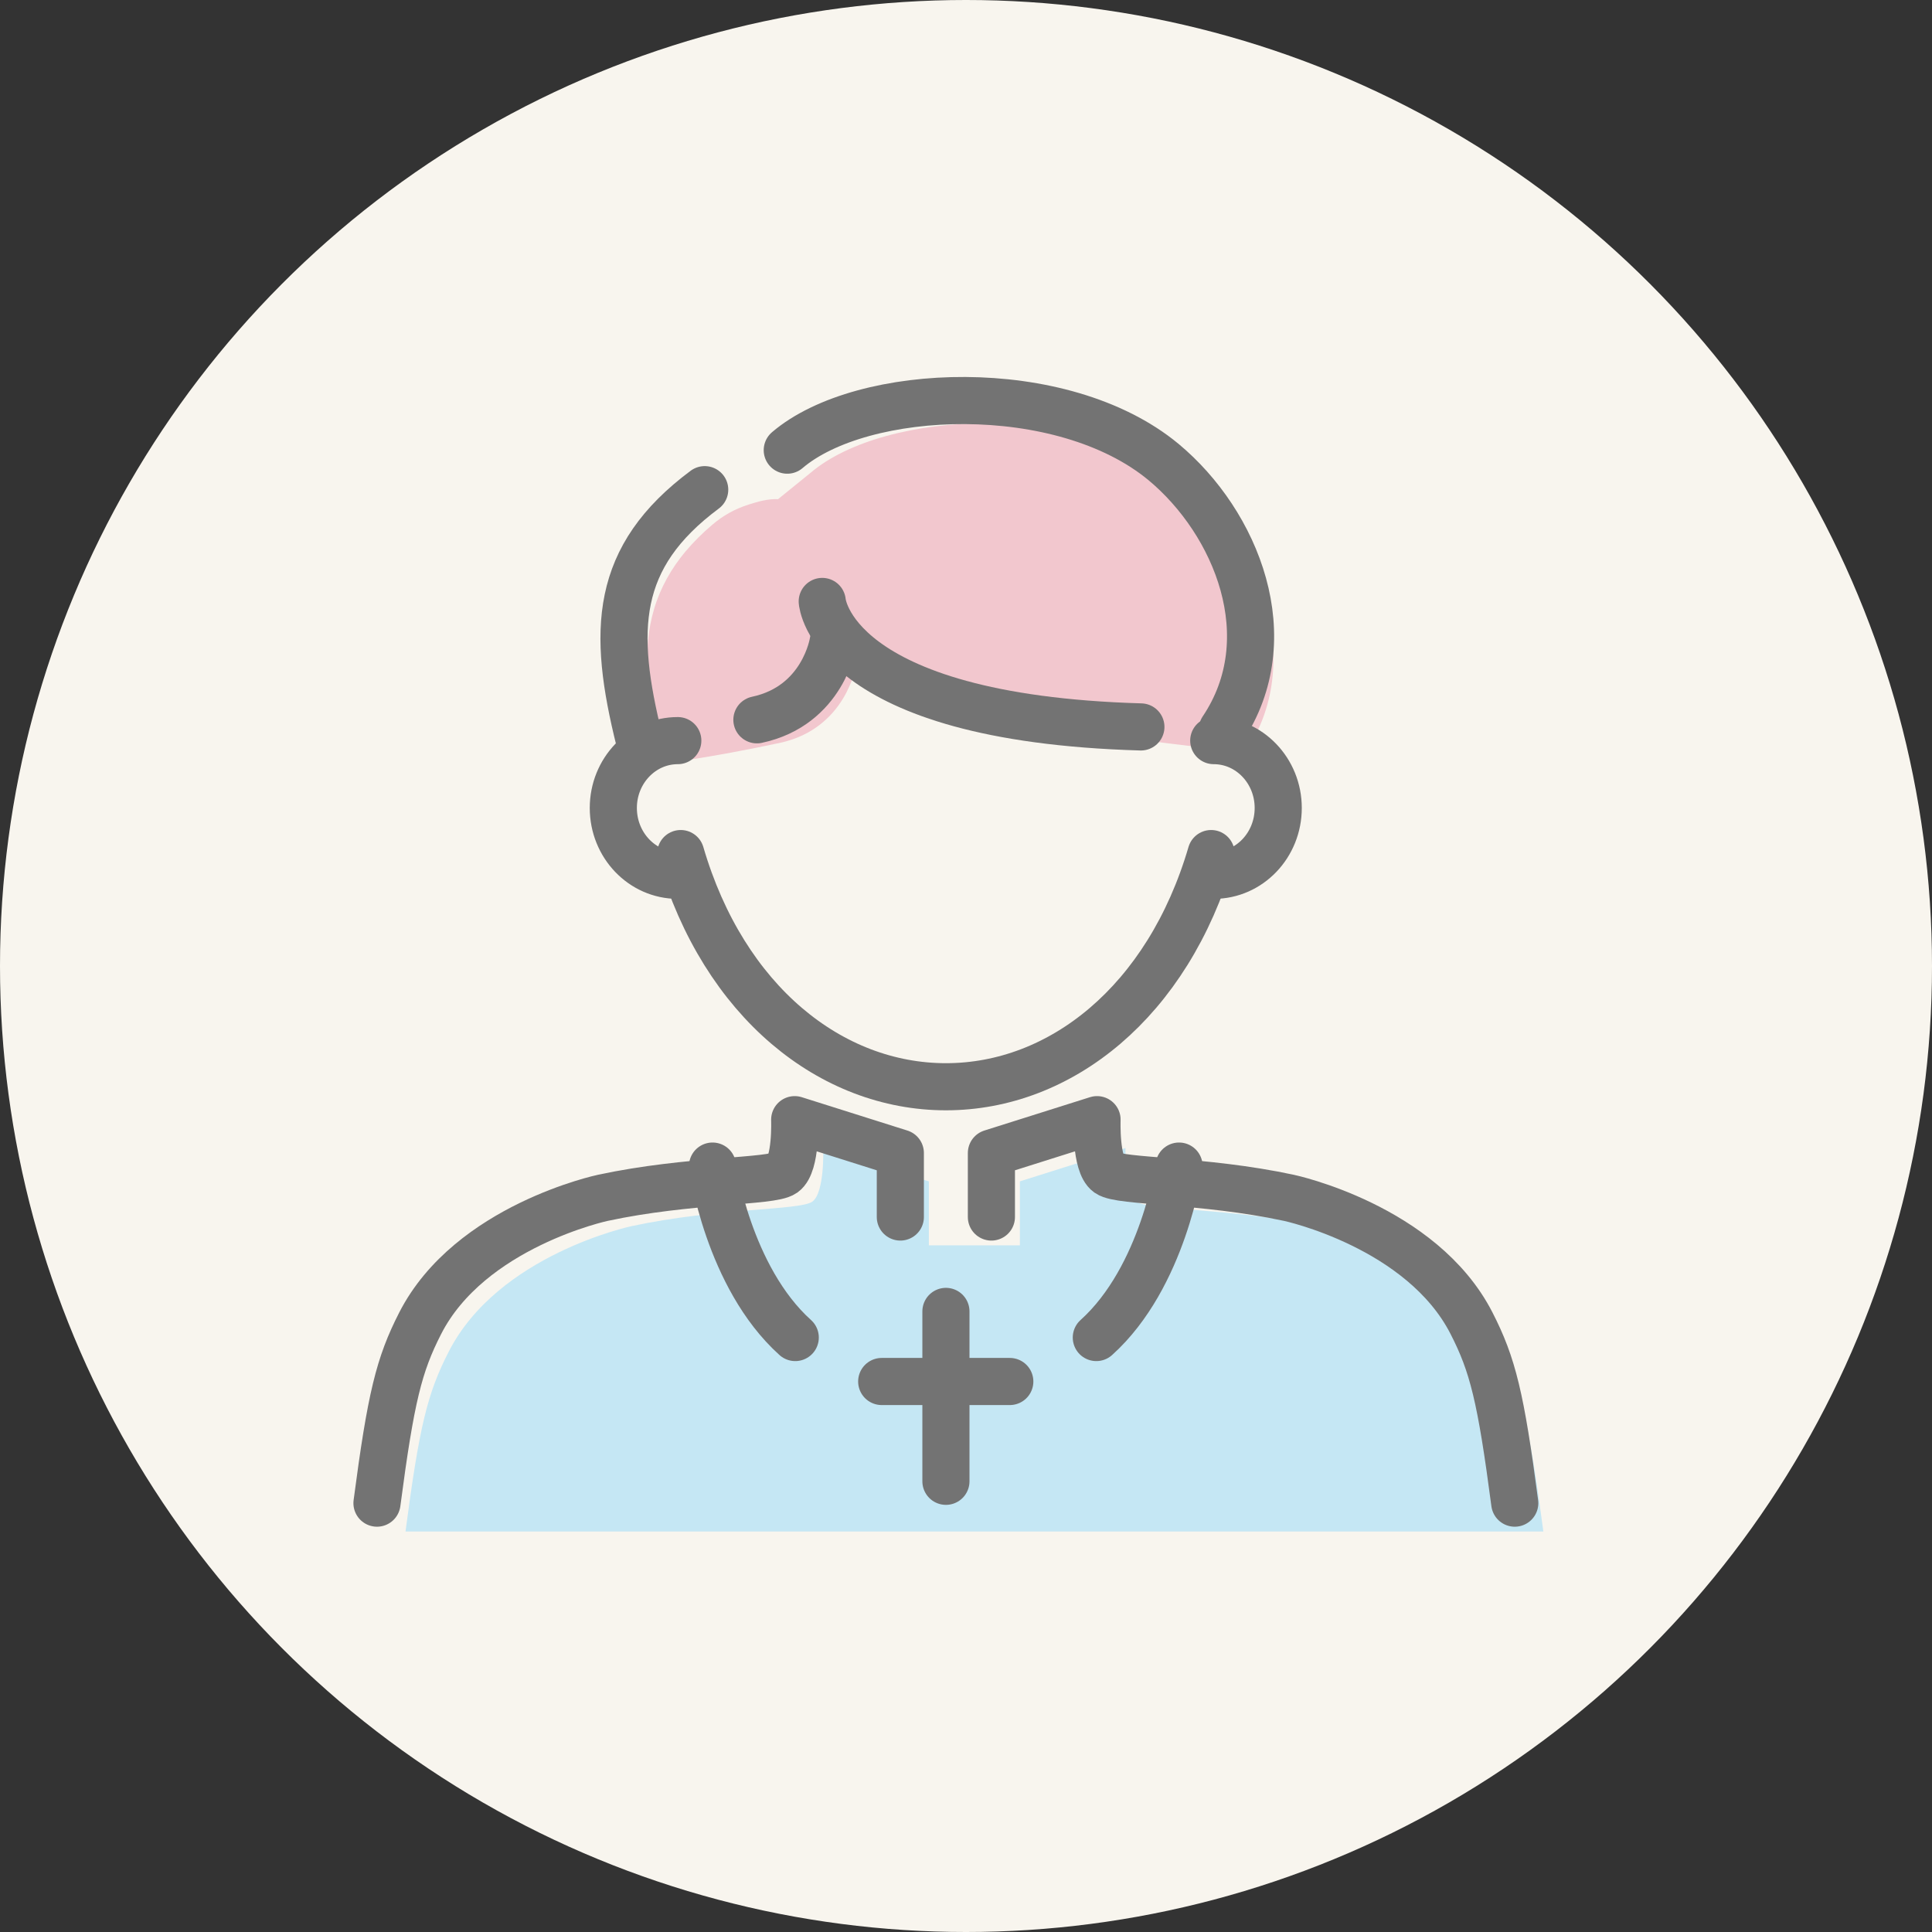 <svg width="82" height="82" viewBox="0 0 82 82" fill="none" xmlns="http://www.w3.org/2000/svg">
<rect x="0" y="0" width="82" height="82" fill="#333333" stroke="none"/>
<circle cx="41" cy="41" r="41" fill="#F8F5EE"/>
<path d="M63.665 57.367C61.556 53.24 55.909 52.042 55.909 52.042C52.245 51.257 48.77 51.385 48.235 51.002C47.7 50.625 47.771 48.725 47.771 48.725L43.287 50.141V52.857H39.424V50.141L34.94 48.725C34.94 48.725 35.011 50.62 34.476 51.002C33.941 51.38 30.465 51.257 26.802 52.042C26.802 52.042 21.155 53.24 19.046 57.367C18.143 59.13 17.802 60.506 17.211 65.001H65.505C64.914 60.506 64.572 59.136 63.67 57.367H63.665Z" fill="#C5E7F4"/>
<path d="M50.36 20.579C46.048 16.997 37.564 17.359 34.394 20.075C34.206 20.228 33.023 21.186 33.023 21.186C32.6 21.165 32.172 21.288 31.775 21.415C31.184 21.604 30.689 21.879 30.221 22.281C29.813 22.628 29.431 23.005 29.089 23.413C28.493 24.126 28.029 24.947 27.764 25.838C27.499 26.73 27.428 27.663 27.474 28.59C27.525 29.671 27.729 30.746 27.968 31.801C28.014 31.999 28.065 32.203 28.111 32.402C28.111 32.402 29.981 32.198 33.1 31.53C35.918 30.924 36.331 28.249 36.331 28.249C36.346 28.035 36.336 27.795 36.32 27.571C37.248 28.947 40.061 31.189 48.591 31.429C49.554 31.546 52.648 31.928 52.903 31.948H52.846C55.456 28.06 53.443 23.158 50.355 20.59L50.36 20.579Z" fill="#F2C7CE"/>
<path d="M48.423 30.853C35.25 30.476 34.898 25.527 34.898 25.527" stroke="#737373" stroke-width="2" stroke-linecap="round" stroke-linejoin="round"/>
<path d="M35.356 27.27C35.356 27.27 34.943 29.95 32.125 30.551" stroke="#737373" stroke-width="2" stroke-linecap="round" stroke-linejoin="round"/>
<path d="M51.404 36.228C49.56 42.522 45.009 46.125 40.148 46.125C35.286 46.125 30.73 42.527 28.891 36.228" stroke="#737373" stroke-width="2" stroke-linecap="round" stroke-linejoin="round"/>
<path d="M28.768 31.434C27.259 31.434 26.031 32.713 26.031 34.292C26.031 35.872 27.254 37.151 28.768 37.151C28.854 37.151 28.936 37.146 29.017 37.136" stroke="#737373" stroke-width="2" stroke-linecap="round" stroke-linejoin="round"/>
<path d="M51.515 31.434C53.024 31.434 54.252 32.713 54.252 34.292C54.252 35.872 53.029 37.151 51.515 37.151C51.429 37.151 51.347 37.146 51.266 37.136" stroke="#737373" stroke-width="2" stroke-linecap="round" stroke-linejoin="round"/>
<path d="M27.138 31.429C25.976 26.761 26.063 23.647 29.91 20.783" stroke="#737373" stroke-width="2" stroke-linecap="round" stroke-linejoin="round"/>
<path d="M51.877 30.964C54.486 27.081 52.473 22.179 49.385 19.611C45.068 16.033 36.589 16.395 33.414 19.106" stroke="#737373" stroke-width="2" stroke-linecap="round" stroke-linejoin="round"/>
<path d="M37.422 58.635H42.859" stroke="#737373" stroke-width="2" stroke-linecap="round" stroke-linejoin="round"/>
<path d="M40.148 55.66V62.871" stroke="#737373" stroke-width="2" stroke-linecap="round" stroke-linejoin="round"/>
<path d="M30.242 49.492C30.242 49.492 30.9 54.201 33.753 56.769" stroke="#737373" stroke-width="2" stroke-linecap="round" stroke-linejoin="round"/>
<path d="M50.042 49.492C50.042 49.492 49.385 54.201 46.531 56.769" stroke="#737373" stroke-width="2" stroke-linecap="round" stroke-linejoin="round"/>
<path d="M38.213 51.654V48.938L33.729 47.522C33.729 47.522 33.8 49.417 33.265 49.799C32.73 50.176 29.255 50.054 25.59 50.839C25.59 50.839 19.944 52.036 17.834 56.164C16.933 57.927 16.591 59.303 16 63.798" stroke="#737373" stroke-width="2" stroke-linecap="round" stroke-linejoin="round"/>
<path d="M42.078 51.654V48.938L46.562 47.522C46.562 47.522 46.491 49.417 47.026 49.799C47.561 50.176 51.037 50.054 54.701 50.839C54.701 50.839 60.347 52.036 62.457 56.164C63.359 57.927 63.7 59.303 64.291 63.798" stroke="#737373" stroke-width="2" stroke-linecap="round" stroke-linejoin="round"/>
</svg>
